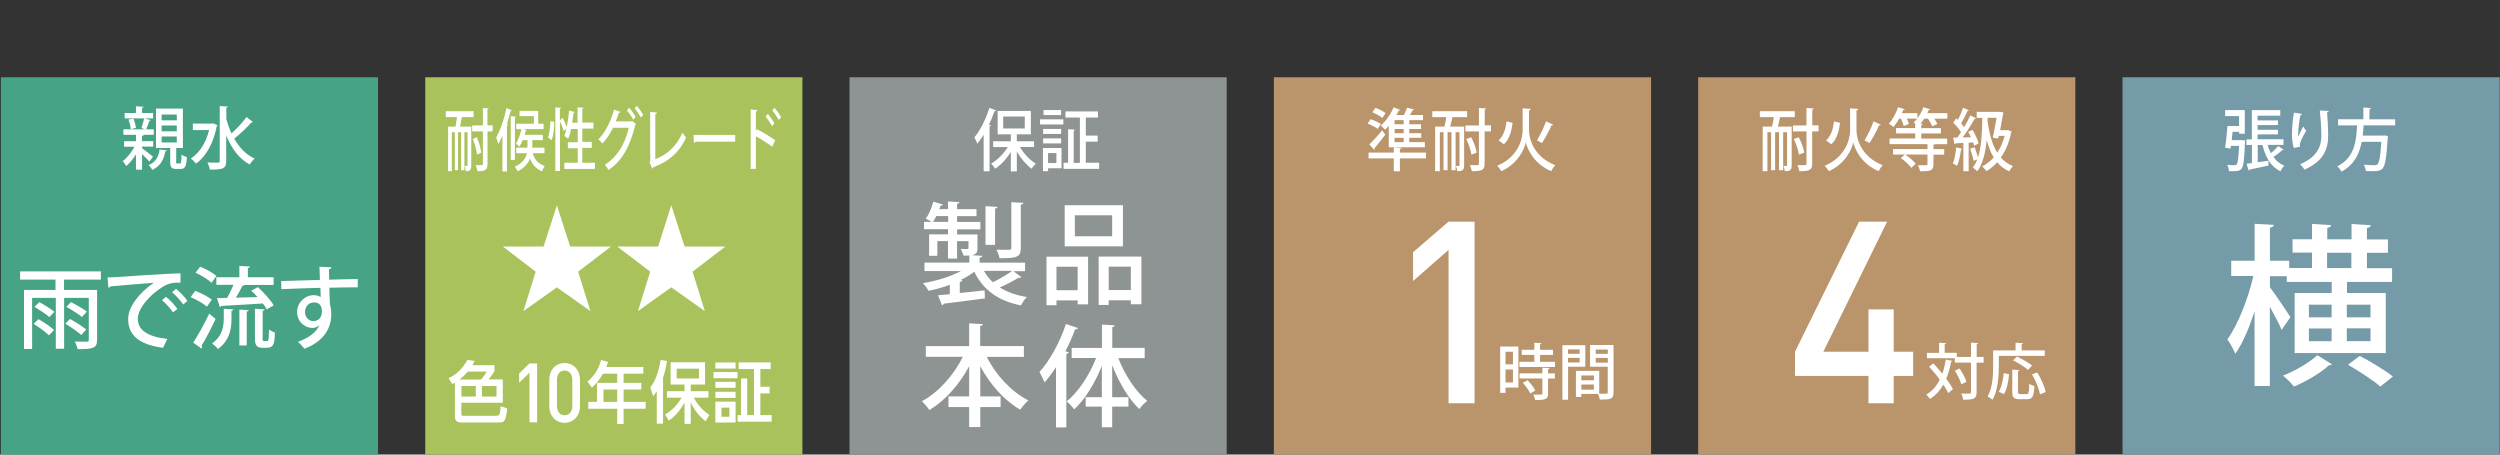 <?xml version="1.0" encoding="UTF-8"?><svg id="uuid-c6ca68b6-3b10-44cc-877b-dbc763ebd6a0" xmlns="http://www.w3.org/2000/svg" width="258.5" height="47" viewBox="0 0 258.5 47"><rect x="0" y="0" width="258.5" height="47" fill="#333333" stroke="none"/><g><rect x=".09" y="7.99" width="39" height="39" fill="#47a385"/><g><path d="M16.71,14.73h1.57v-.62h-1.57v.62Zm0-1.15h1.57v-.61h-1.57v.61Zm0-1.14h1.57v-.6h-1.57v.6Zm1.49,4.26c0,.18,.01,.2,.12,.2h.29c.12,0,.14-.1,.16-.91,.13,.11,.38,.2,.55,.25-.05,.98-.2,1.23-.63,1.23h-.46c-.52,0-.63-.18-.63-.78v-1.39h-1.47v-4.07h2.78v4.07h-.69v1.39Zm-.95-1.16c0,.06-.06,.08-.15,.1-.15,.72-.39,1.47-1.35,1.93-.08-.15-.25-.39-.39-.5,.82-.34,1.05-.95,1.14-1.61l.74,.08Zm-3.73-2.18c-.01-.27-.12-.68-.24-.99l.51-.11c.14,.3,.24,.7,.27,.96l-.54,.14Zm1.16,1.96c.29,.2,.97,.74,1.14,.88l-.37,.51c-.16-.18-.48-.51-.76-.78v1.61h-.63v-1.58c-.3,.47-.65,.91-1.01,1.21-.08-.16-.23-.39-.37-.51,.45-.32,.92-.9,1.22-1.49h-1.07v-.57h1.23v-.66h-1.3v-.57h2.25l-.39-.13c.1-.28,.23-.7,.28-1h-2.01v-.56h1.17v-.69l.79,.05c0,.06-.05,.09-.16,.11v.53h1.14v.56h-.9l.67,.18s-.08,.08-.16,.08c-.08,.26-.21,.62-.33,.87h.79v.57h-1.28s.23,.01,.23,.01c0,.06-.05,.09-.16,.11v.53h1.15v.57h-1.15v.16Z" fill="#fff"/><path d="M23.39,12.25c.14,.54,.32,1.06,.55,1.54,.54-.48,1.16-1.15,1.55-1.69l.68,.53s-.11,.05-.19,.04c-.44,.52-1.19,1.21-1.76,1.67,.52,.91,1.21,1.65,2.11,2.06-.17,.13-.39,.41-.51,.61-1.12-.6-1.89-1.68-2.43-3.01v2.64c0,.81-.34,.9-1.69,.9-.03-.2-.15-.53-.25-.74,.3,.01,.6,.02,.81,.02,.41,0,.46,0,.46-.19v-5.66l.85,.05c0,.06-.06,.1-.17,.12v1.1Zm-1.36,.5l.46,.2s-.05,.08-.08,.11c-.34,1.77-1.13,3.14-2.14,3.86-.11-.15-.37-.42-.54-.52,.88-.58,1.56-1.61,1.89-2.95h-1.68v-.67h1.97l.12-.03Z" fill="#fff"/><path d="M7.34,31.23c.53,.28,1.26,.7,1.64,.99l-.51,.56c-.35-.3-1.06-.75-1.61-1.05l.49-.5Zm-.1,1.75c.56,.31,1.3,.77,1.67,1.09l-.51,.57c-.35-.33-1.08-.83-1.65-1.17l.5-.5Zm-2.13-.19c-.33-.29-1.02-.75-1.54-1.06l.49-.49c.53,.28,1.22,.71,1.56,1l-.51,.54Zm-.04,1.89c-.34-.34-1.04-.85-1.59-1.19l.5-.49c.55,.32,1.26,.79,1.61,1.12l-.52,.55Zm5.36-5.77h-3.81v1.07h3.42v5.16c0,.88-.44,.96-2.01,.96-.05-.23-.17-.57-.3-.79,.32,.02,.65,.02,.9,.02h.35c.16,0,.2-.05,.2-.2v-4.33h-2.55v5.26h-.86v-5.26H3.32v5.28h-.84v-6.1h3.26v-1.07H2.08v-.85H10.43v.85Z" fill="#fff"/><path d="M18.2,29.87c.43,.34,.93,.85,1.18,1.25l-.44,.36c-.23-.35-.74-.94-1.15-1.26l.41-.35Zm-1.04,.82c.41,.32,.92,.86,1.18,1.26l-.45,.35c-.23-.37-.78-.97-1.14-1.26l.41-.35Zm-6.05-2.01c.27,0,.67,0,.93-.03,.94-.07,5.24-.36,6.62-.39v.97c-.75-.03-1.23,.03-1.94,.5-1.19,.75-2.47,2.12-2.47,3.23s.91,1.84,3.05,2.09l-.44,.91c-2.62-.34-3.61-1.39-3.61-3,0-1.2,1.15-2.72,2.66-3.72-1.07,.08-3.48,.27-4.48,.37-.03,.06-.14,.13-.22,.15l-.09-1.09Z" fill="#fff"/><path d="M27.15,34.93c0,.28,.02,.34,.17,.34,.29,0,.33,0,.38-.04,.08-.06,.1-.26,.12-1.16,.15,.12,.39,.25,.6,.32-.03,1.08-.08,1.57-.84,1.57h-.47c-.75,0-.75-.53-.75-1.09v-2.94l1.01,.06c0,.07-.06,.12-.21,.15v2.78Zm-2.4,.78v-3.7l.97,.06c0,.07-.07,.12-.21,.14v3.51h-.76Zm-2.38-7.04h2.38v-1.17l1.09,.06c0,.08-.06,.13-.21,.16v.95h2.66v.79h-3c-.03,.06-.11,.09-.23,.09-.17,.36-.42,.83-.67,1.23,.71-.02,1.47-.04,2.24-.06-.21-.24-.43-.47-.65-.66l.68-.37c.62,.55,1.32,1.34,1.64,1.89l-.72,.41c-.09-.18-.23-.39-.4-.61-1.58,.11-3.23,.19-4.3,.25-.02,.07-.08,.12-.15,.13l-.3-.94c.3,0,.66,0,1.06-.02,.22-.4,.47-.91,.65-1.35h-1.77v-.79Zm1.57,4.21c0,1.04-.15,2.29-1.4,3.21-.13-.17-.42-.44-.62-.57,1.1-.78,1.22-1.82,1.22-2.66v-.93l1,.06c0,.07-.07,.12-.21,.15v.73Zm-3.24-5.31c.58,.24,1.31,.64,1.68,.96l-.51,.71c-.34-.33-1.06-.77-1.65-1.04l.48-.63Zm-.72,7.86c.47-.72,1.15-1.92,1.65-3l.66,.55c-.45,.98-1.02,2.07-1.46,2.78,.04,.05,.06,.1,.06,.15s-.02,.09-.05,.13l-.86-.61Zm.2-5.36c.58,.22,1.34,.61,1.72,.91l-.5,.73c-.36-.32-1.09-.73-1.69-.99l.48-.65Z" fill="#fff"/><path d="M33.29,32.26c0-.66-.27-.99-.81-.99s-.94,.4-.94,1.01c0,.55,.41,.92,.87,.92,.56,0,.87-.44,.87-.94m-4.23-3.2c.58-.02,3.4-.09,4.03-.12,0-.13-.04-1.11-.05-1.36l1.25,.06c0,.08-.09,.17-.26,.2,0,.24,0,.68,.02,1.08,1.17-.04,2.36-.06,2.95-.07v.86c-.71,0-1.8,0-2.93,.04,0,.34,0,.67,.02,.9,.02,.32,.03,.56,.04,.85,.12,.36,.13,.79,.13,1.01,0,1.88-1.3,2.99-2.77,3.55-.16-.21-.47-.53-.67-.72,1.19-.42,1.94-1.04,2.22-1.75h0c-.15,.18-.41,.32-.72,.32-.82,0-1.59-.66-1.59-1.65s.83-1.74,1.72-1.74c.27,0,.54,.07,.72,.2,0-.04,0-.07,0-.1,0-.17-.02-.54-.03-.86-1.51,.05-3.02,.08-4.03,.14l-.03-.85Z" fill="#fff"/></g></g><g><rect x="87.84" y="7.99" width="39" height="39" fill="#8e9493"/><g><path d="M103.73,13.28h2.23v-1.23h-2.23v1.23Zm3.18,1.92h-1.45c.4,.69,1.03,1.36,1.64,1.72-.14,.12-.34,.36-.43,.53-.55-.4-1.12-1.07-1.53-1.78v2.05h-.62v-2.01c-.44,.72-1.03,1.35-1.62,1.73-.1-.16-.29-.4-.42-.53,.64-.35,1.29-1,1.72-1.7h-1.51v-.6h1.83v-.72h-1.36v-2.42h3.43v2.42h-1.45v.72h1.78v.6Zm-5.19-1.29c-.21,.35-.44,.67-.67,.95-.06-.16-.21-.5-.3-.66,.59-.69,1.19-1.87,1.55-3.04l.7,.26c-.02,.06-.08,.08-.17,.08-.16,.47-.36,.94-.57,1.39l.2,.06c0,.06-.05,.09-.14,.11v4.65h-.61v-3.8Z" fill="#fff"/><path d="M112.27,16.83h1.38v.63h-3.68v-.63h.47v-3.47l.72,.05s-.04,.09-.14,.11v3.32h.64v-4.69h-1.49v-.63h3.36v.63h-1.26v1.87h1.23v.63h-1.23v2.19Zm-3.04-1h-.86v1.03h.86v-1.03Zm.49-3.93h-1.82v-.52h1.82v.52Zm-1.86,2.41h1.86v.52h-1.86v-.52Zm1.86-.46h-1.86v-.52h1.86v.52Zm.04,1.45v2.1h-1.39v.3h-.53v-2.4h1.92Zm-2.22-2.96h2.41v.53h-2.41v-.53Z" fill="#fff"/><path d="M105.81,20.98c-.01,.09-.08,.16-.26,.18v4.49c0,.94-.4,1.05-2.19,1.05-.06-.26-.19-.64-.33-.88,.58,.01,1.15,.01,1.32,.01,.16-.01,.22-.06,.22-.21v-4.71l1.25,.06Zm-2.67,.41c-.01,.09-.08,.15-.25,.18v3.75h-.99v-4l1.24,.07Zm-1.4,6.62c.24,.44,.56,.84,.93,1.17,.66-.32,1.48-.8,1.99-1.17h-2.92Zm-4.92-5.67c-.11,.22-.23,.42-.34,.6h1.56v-.6h-1.22Zm7.93,5.67l.85,.64c-.05,.07-.16,.09-.28,.07-.49,.3-1.28,.71-1.94,1,.76,.48,1.68,.81,2.8,.99-.22,.2-.48,.6-.61,.87-2.38-.47-3.94-1.63-4.83-3.49-.4,.31-.89,.61-1.42,.87l.18,.02c-.01,.09-.09,.16-.26,.17v1.15c.83-.08,1.71-.18,2.57-.28l.03,.83c-1.56,.22-3.22,.42-4.27,.55-.01,.09-.08,.15-.16,.17l-.42-1.04c.36-.03,.77-.07,1.22-.11v-.97c-.71,.26-1.47,.48-2.19,.62-.13-.23-.39-.6-.59-.79,1.38-.22,2.85-.68,3.93-1.25h-3.77v-.88h4.64v-.73c-.17,.01-.37,.01-.6,.01-.06-.23-.18-.49-.29-.69,.32,.01,.58,.01,.67,.01,.09-.01,.13-.04,.13-.13v-.69h-1.18v1.81h-.94v-1.81h-1.1v1.52h-.85v-2.22h1.95v-.53h-2.48v-.76h.79c-.18-.12-.43-.24-.61-.33,.32-.42,.61-1.11,.79-1.76l.99,.3c-.03,.08-.13,.12-.24,.1-.03,.11-.08,.24-.14,.37h.9v-.79l1.19,.07c-.01,.09-.08,.15-.25,.17v.55h2.01v.73h-2.01v.6h2.41v.76h-2.41v.53h2.11v1.38c0,.45-.06,.63-.55,.77l1.05,.06c-.01,.1-.08,.16-.28,.2v.51h4.7v.88h-1.26Z" fill="#fff"/></g><path d="M114.64,29.99h2.29v-2.42h-2.29v2.42Zm-1.04-3.46h4.42v4.93h-1.09v-.41h-2.29v.48h-1.04v-5Zm1.4-4.27h-3.86v2.17h3.86v-2.17Zm1.11,3.21h-6.02v-4.25h6.02v4.25Zm-4.68,2.11h-2.19v2.43h2.19v-2.43Zm-3.22,3.98v-5.02h4.3v4.93h-1.08v-.41h-2.19v.5h-1.03Z" fill="#fff"/><g><path d="M105.88,36.9h-3.85c.94,1.88,2.54,3.61,4.3,4.5-.26,.22-.64,.66-.83,.96-1.66-.95-3.12-2.6-4.14-4.49v3.12h2.1v1.1h-2.1v2.07h-1.15v-2.07h-2.14v-1.1h2.14v-3.12c-1.03,1.91-2.47,3.54-4.11,4.53-.18-.28-.54-.69-.78-.91,1.71-.91,3.29-2.68,4.24-4.6h-3.83v-1.1h4.48v-2.36l1.42,.09c-.01,.09-.09,.16-.28,.19v2.07h4.52v1.1Z" fill="#fff"/><path d="M118.35,37.03h-2.72c.68,1.74,1.81,3.48,2.99,4.42-.26,.19-.62,.57-.81,.85-1.09-1.02-2.11-2.74-2.81-4.54v3.31h1.68v.97h-1.68v2.14h-1.07v-2.14h-1.67v-.97h1.67v-3.24c-.72,1.81-1.75,3.48-2.86,4.5-.18-.25-.54-.64-.78-.83,1.2-.94,2.35-2.71,3.05-4.48h-2.53v-1.04h3.13v-2.42l1.33,.08c-.01,.09-.09,.16-.26,.18v2.15h3.35v1.04Zm-6.88-3.11c-.05,.09-.14,.13-.3,.13-.29,.77-.63,1.54-1.01,2.27l.35,.1c-.01,.09-.09,.15-.25,.17v7.6h-1.07v-6.21c-.38,.57-.78,1.1-1.18,1.56-.1-.26-.38-.81-.53-1.08,1.04-1.12,2.1-3.05,2.74-4.96l1.24,.42Z" fill="#fff"/></g></g><g><rect x="131.72" y="7.99" width="39" height="39" fill="#ba946a"/><g><path d="M145.14,14.25h-.94v.45h.94v-.45Zm0-.91h-.94v.43h.94v-.43Zm0-.92h-.94v.43h.94v-.43Zm-1.54,2.81v-2.22c-.13,.15-.26,.29-.39,.41-.1-.13-.31-.34-.44-.44,.51-.43,1.03-1.16,1.33-1.88l.69,.27c-.03,.06-.1,.07-.16,.06-.07,.15-.16,.32-.24,.47h.77c.13-.24,.25-.54,.33-.76l.73,.18c-.01,.06-.07,.08-.16,.08-.07,.15-.17,.32-.28,.49h1.36v.53h-1.42v.43h1.22v.49h-1.22v.43h1.24v.48h-1.24v.45h1.61v.53h-3.74Zm-1.38-4.08c.36,.13,.81,.36,1.05,.54l-.33,.51c-.22-.19-.68-.44-1.03-.6l.32-.46Zm-.62,3.77c.36-.34,.88-.9,1.31-1.45l.33,.45c-.36,.5-.79,1.02-1.1,1.38,0,.03,.01,.05,.01,.08,0,.05-.02,.09-.05,.12l-.51-.57Zm5.85,.86v.6h-2.7v1.33h-.63v-1.33h-2.61v-.6h2.61v-.54l.79,.06c0,.06-.05,.1-.16,.11v.37h2.7Zm-5.72-3.46c.34,.12,.81,.34,1.05,.5l-.32,.51c-.23-.17-.69-.41-1.05-.55l.31-.46Z" fill="#fff"/><path d="M152.12,14.19c.27,.5,.51,1.16,.57,1.59l-.55,.21c-.05-.43-.28-1.1-.53-1.62l.51-.18Zm2.05-1.22v.62h-.66v3.33c0,.64-.24,.79-1.32,.78-.03-.18-.12-.46-.21-.63,.21,0,.41,.01,.56,.01,.34,0,.38,0,.38-.16v-3.33h-1.4v-.62h1.4v-1.8l.75,.04c0,.06-.05,.1-.15,.12v1.63h.66Zm-2.78,.13v4c0,.49-.15,.6-.71,.6-.01-.15-.08-.39-.14-.54,.14,0,.26,0,.31,0,.04,0,.06-.02,.06-.08v-3.41h-.4v3.93h-.43v-3.93h-.4v3.93h-.42v-3.93h-.38v4.03h-.49v-4.61h.97c.07-.29,.14-.66,.19-.98h-1.45v-.61h3.6v.61h-1.52c-.06,.31-.15,.67-.23,.98h1.45Z" fill="#fff"/><path d="M158.92,14.52c.32-.52,.72-1.35,.94-1.98l.75,.36c-.03,.06-.1,.07-.18,.06-.24,.56-.67,1.34-.99,1.83l-.52-.28Zm-3.97,0c.51-.43,.73-1.18,.83-1.97l.62,.15c-.11,.86-.32,1.72-.9,2.21l-.55-.39Zm2.49-3.32l.84,.06c0,.08-.08,.13-.18,.16v2.06c0,.93,.53,2.75,2.71,3.6-.14,.15-.33,.43-.42,.62-1.76-.74-2.47-2.28-2.62-2.98-.15,.71-.81,2.2-2.53,2.98-.08-.15-.29-.43-.43-.56,2.12-.87,2.63-2.72,2.63-3.65v-2.29Z" fill="#fff"/></g><polygon points="149.78 41.7 149.78 25.84 146.11 29.06 146.11 26.08 149.78 22.92 152.47 22.92 152.47 41.7 149.78 41.7" fill="#fff"/><g><path d="M158.23,40.69c-.13-.31-.47-.77-.77-1.1l.48-.28c.32,.32,.67,.76,.81,1.07l-.52,.31Zm1.99-2.63c0,.06-.04,.09-.15,.11v.44h.7v.53h-.7v1.56c0,.58-.24,.66-1.34,.66-.02-.16-.11-.4-.19-.56,.18,0,.36,0,.5,0,.43,0,.44,0,.44-.11v-1.56h-2.36v-.53h2.36v-.58l.73,.03Zm-.98-.65h1.55v.54h-3.68v-.54h1.54v-.71h-1.3v-.53h1.3v-.73l.74,.04c0,.06-.04,.09-.15,.11v.58h1.34v.53h-1.34v.71Zm-3.57,2.14h.77v-1.35h-.77v1.35Zm.77-3.18h-.77v1.3h.77v-1.3Zm.56-.54v4.25h-1.33v.54h-.55v-4.79h1.88Z" fill="#fff"/><path d="M165,37.5h1.25v-.49h-1.25v.49Zm1.25-1.36h-1.25v.45h1.25v-.45Zm-2.74,4.15h1.3v-.53h-1.3v.53Zm1.3-1.47h-1.3v.5h1.3v-.5Zm2.03-3.13v4.89c0,.7-.3,.74-1.42,.74-.02-.16-.11-.42-.19-.59h-1.73v.32h-.55v-2.7h2.41v2.36c.16,0,.32,0,.45,0,.42,0,.43,0,.43-.15v-2.64h-1.83v-2.25h2.42Zm-4.71,1.79h1.21v-.48h-1.21v.48Zm1.21-1.35h-1.21v.45h1.21v-.45Zm.57,1.79h-1.77v3.41h-.59v-5.64h2.37v2.24Z" fill="#fff"/></g></g><g><rect x="175.59" y="7.99" width="39" height="39" fill="#ba946a"/><g><path d="M185.99,14.19c.27,.5,.51,1.16,.57,1.59l-.55,.21c-.05-.43-.28-1.1-.53-1.62l.51-.18Zm2.05-1.22v.62h-.66v3.33c0,.64-.24,.79-1.32,.78-.03-.18-.12-.46-.21-.63,.21,0,.41,.01,.56,.01,.34,0,.38,0,.38-.16v-3.33h-1.4v-.62h1.4v-1.8l.75,.04c0,.06-.05,.1-.15,.12v1.63h.66Zm-2.78,.13v4c0,.49-.15,.6-.71,.6-.01-.15-.08-.39-.14-.54,.14,0,.26,0,.31,0,.04,0,.06-.02,.06-.08v-3.41h-.4v3.93h-.43v-3.93h-.4v3.93h-.42v-3.93h-.38v4.03h-.49v-4.61h.97c.07-.29,.14-.66,.19-.98h-1.45v-.61h3.61v.61h-1.52c-.06,.31-.15,.67-.23,.98h1.45Z" fill="#fff"/><path d="M192.79,14.52c.32-.52,.72-1.35,.94-1.98l.75,.36c-.03,.06-.1,.07-.18,.06-.24,.56-.67,1.34-.99,1.83l-.52-.28Zm-3.98,0c.51-.43,.73-1.18,.83-1.97l.62,.15c-.11,.86-.32,1.72-.9,2.21l-.55-.39Zm2.49-3.32l.84,.06c0,.08-.08,.13-.18,.16v2.06c0,.93,.53,2.75,2.71,3.6-.14,.15-.33,.43-.42,.62-1.76-.74-2.47-2.28-2.62-2.98-.15,.71-.8,2.2-2.53,2.98-.08-.15-.29-.43-.43-.56,2.12-.87,2.63-2.72,2.63-3.65v-2.29Z" fill="#fff"/><path d="M201.36,11.71v.56h-1.35c.13,.2,.25,.4,.31,.55l-.53,.24c-.08-.21-.26-.53-.44-.79h-.39c-.12,.19-.25,.36-.39,.53h.24c0,.07-.05,.11-.15,.13v.32h2.03v.55h-2.03v.53h2.68v.58h-1.28s-.06,.06-.14,.06v.45h1.11v.57h-1.11v1c0,.67-.3,.72-1.39,.72-.03-.19-.13-.44-.21-.62,.38,0,.73,0,.84,0,.1,0,.14-.04,.14-.13v-.98h-2.31c.4,.26,.86,.65,1.09,.95l-.45,.43c-.21-.31-.67-.73-1.09-1.01l.4-.37h-1.2v-.57h3.56v-.51h-3.92v-.58h2.65v-.53h-1.98v-.55h1.98v-.47c-.06-.04-.12-.08-.16-.11,.13-.11,.25-.25,.38-.4h-1.09c.1,.2,.18,.4,.22,.55l-.53,.23c-.05-.2-.17-.51-.3-.78h-.17c-.18,.33-.39,.64-.6,.87-.12-.11-.34-.26-.48-.34,.38-.4,.75-1.07,.96-1.71l.69,.23c-.02,.06-.08,.08-.16,.07-.04,.1-.08,.22-.13,.32h1.6v.53c.25-.33,.48-.74,.62-1.15,.31,.1,.51,.16,.69,.23-.02,.05-.07,.08-.15,.07-.04,.1-.09,.22-.14,.32h2.08Z" fill="#fff"/><path d="M206.05,14.25c.14-.63,.29-1.45,.4-2.07h-.93c0,.13,0,.25,0,.38,.18,1.27,.47,2.39,.99,3.23,.33-.48,.59-1.07,.77-1.74h-.61l-.06,.27-.55-.08Zm1.59-.81l.38,.18s-.05,.07-.07,.1c-.21,1.03-.58,1.89-1.06,2.57,.34,.39,.75,.69,1.25,.88-.13,.13-.3,.37-.38,.55-.51-.22-.91-.54-1.25-.94-.34,.38-.72,.69-1.13,.92-.08-.15-.29-.39-.42-.49,.44-.23,.84-.54,1.19-.93-.32-.51-.54-1.12-.72-1.81h0c-.14,1.37-.42,2.5-.98,3.24-.1-.1-.32-.3-.46-.39,.18-.23,.33-.51,.46-.84l-.38,.15c-.06-.34-.21-.85-.36-1.25l.47-.16c.13,.34,.26,.75,.34,1.07,.34-1.04,.43-2.48,.45-4.1h-.58v-.62h2.44s.32,.06,.32,.06l-.03,.14c-.07,.42-.19,1.06-.31,1.69h.75l.1-.02Zm-3.52,1.64c-.03-.1-.06-.23-.1-.36l-.46,.03v2.95h-.55v-2.92c-.31,.02-.59,.03-.81,.04-.01,.06-.06,.09-.11,.1l-.13-.69h.43c.12-.17,.25-.36,.38-.56-.19-.32-.51-.7-.81-.99l.31-.44c.06,.05,.11,.1,.17,.16,.21-.39,.42-.89,.54-1.26l.62,.28s-.09,.06-.16,.06c-.16,.37-.43,.9-.66,1.28,.12,.13,.22,.27,.31,.39,.25-.42,.47-.86,.64-1.22l.6,.3s-.08,.06-.16,.06c-.31,.57-.79,1.33-1.23,1.92l.86-.02c-.09-.2-.19-.39-.29-.56l.45-.2c.26,.43,.54,1.02,.63,1.4l-.48,.24Zm-1.21,.31s-.06,.08-.14,.08c-.07,.58-.22,1.26-.41,1.68-.11-.09-.31-.18-.44-.24,.18-.39,.29-1.06,.36-1.68l.62,.16Z" fill="#fff"/></g><polygon points="195.81 38.87 195.81 41.7 193.2 41.7 193.2 38.87 185.6 38.87 185.6 36.37 192.23 22.92 195.13 22.92 188.53 36.37 193.2 36.37 193.2 31.99 195.81 31.99 195.81 36.37 197.82 36.37 197.82 38.87 195.81 38.87" fill="#fff"/><g><path d="M202.61,38.09c.3,.43,.61,1,.71,1.39l-.52,.26c-.1-.38-.38-.97-.67-1.41l.48-.23Zm2.5-1.17v.58h-.73v3.06c0,.67-.26,.77-1.39,.77-.02-.18-.11-.46-.19-.64,.23,0,.43,.01,.6,.01,.37,0,.4,0,.4-.15v-3.06h-1.68v-.45h-2.88v-.55h1.26v-1.05l.72,.04c0,.05-.04,.08-.14,.1v.9h1.25v.43h1.47v-1.48l.74,.04c0,.06-.04,.09-.15,.11v1.33h.73Zm-5.2,.66c.3,.32,.63,.69,.93,1.06,.15-.44,.27-.93,.35-1.46l.7,.14s-.06,.08-.15,.08c-.12,.65-.28,1.24-.5,1.76,.29,.39,.54,.76,.69,1.08l-.48,.41c-.12-.26-.3-.56-.51-.88-.35,.62-.8,1.12-1.39,1.48-.08-.13-.25-.34-.37-.45,.61-.35,1.06-.88,1.39-1.55-.34-.47-.73-.93-1.1-1.33l.42-.34Z" fill="#fff"/><path d="M210.93,40.78c-.09-.55-.43-1.41-.82-2.07l.54-.2c.4,.64,.77,1.47,.87,2.03l-.59,.24Zm-2.38-3.91c.52,.24,1.22,.64,1.57,.93l-.42,.44c-.33-.29-1.01-.71-1.55-.98l.4-.39Zm.12,3.62c0,.22,.04,.26,.24,.26h.65c.21,0,.25-.16,.26-1.07,.13,.1,.38,.2,.54,.24-.06,1.06-.2,1.36-.76,1.36h-.79c-.59,0-.74-.18-.74-.79v-2.27l.74,.04c0,.05-.04,.09-.15,.1v2.12Zm-.93-1.79c-.07,.71-.22,1.55-.53,2.06l-.54-.25c.3-.48,.45-1.25,.52-1.93l.54,.12Zm-1.06-1.9v1.06c0,1-.09,2.49-.65,3.48-.11-.1-.37-.28-.51-.34,.52-.91,.57-2.22,.57-3.14v-1.63h2.32v-.79l.77,.04c0,.06-.04,.09-.14,.11v.64h2.39v.57h-4.74Z" fill="#fff"/></g></g><g><rect x="219.47" y="7.99" width="39" height="39" fill="#769ba8"/><g><path d="M234.47,14.99c.08,.3,.2,.59,.34,.85,.27-.23,.57-.51,.76-.73l.57,.38s-.1,.05-.16,.04c-.23,.21-.6,.5-.91,.7,.29,.41,.67,.72,1.13,.9-.14,.13-.32,.4-.41,.58-.98-.48-1.54-1.44-1.85-2.72h-.49v1.79l1.1-.16,.02,.5c-.73,.16-1.48,.31-1.96,.41,0,.06-.05,.1-.1,.1l-.21-.7c.16-.02,.35-.04,.55-.07v-1.87h-.57v-.58h.56v-3.02h2.94v.57h-2.35v.49h2.11v.48h-2.11v.49h2.11v.48h-2.11v.5h2.68v.58h-1.64Zm-2.79-.5h.13s.34,.03,.34,.03c0,.06,0,.14-.02,.21-.08,1.78-.15,2.46-.34,2.7-.19,.24-.42,.27-.88,.27-.14,0-.28,0-.43,0-.01-.2-.08-.47-.19-.65,.32,.03,.62,.03,.75,.03,.11,0,.17-.01,.23-.08,.12-.13,.19-.65,.25-1.92h-.84l-.04,.29-.57-.1c.1-.59,.2-1.52,.25-2.24h1.2v-1.03h-1.44v-.62h2.03v2.45h-.58v-.2h-.68c-.03,.29-.06,.58-.09,.86h.94Z" fill="#fff"/><path d="M240.79,11.46c0,.09-.06,.13-.17,.16,.05,.58,.11,1.56,.11,2.41,0,1.36-.43,2.61-2.44,3.51-.1-.15-.32-.43-.46-.56,1.78-.74,2.2-1.88,2.2-2.93,0-.92-.09-1.92-.16-2.62l.92,.04Zm-3.62,3.83c-.13-.43-.18-1.02-.18-1.42,0-.59,.06-1.35,.2-2.22l.84,.13c-.02,.09-.1,.11-.17,.13-.12,.55-.23,1.43-.23,1.95,0,.1,0,.18,.02,.24,.13-.32,.36-.76,.5-1.02,.07,.13,.23,.34,.31,.44-.38,.65-.66,1.17-.66,1.47,0,.06,0,.12,.02,.19l-.64,.11Z" fill="#fff"/><path d="M247.66,12.96h-3.26c-.03,.34-.05,.7-.1,1.06h2.12l.14-.02,.36,.07c0,.06-.01,.14-.03,.2-.13,2.05-.27,2.84-.53,3.14-.21,.24-.43,.29-1.01,.29-.21,0-.47,0-.73-.02,0-.2-.1-.47-.21-.65,.46,.04,.92,.05,1.1,.05,.15,0,.23-.01,.32-.09,.18-.17,.31-.83,.4-2.33h-2.03c-.23,1.2-.75,2.37-2.09,3.09-.09-.18-.27-.41-.44-.55,1.8-.88,1.98-2.64,2.05-4.23h-1.96v-.64h2.61v-1.21l.79,.06c0,.06-.05,.1-.16,.11v1.05h2.66v.64Z" fill="#fff"/><path d="M246.13,39.97c-.72-.63-2.2-1.59-3.35-2.26l1.22-.91c1.13,.59,2.63,1.5,3.42,2.13l-1.29,1.04Zm-1.02-6.02h-2.45v1.32h2.45v-1.32Zm0-2.45h-2.45v1.31h2.45v-1.31Zm-4.49-3.78h2.51v-1.59h-2.51v1.59Zm-1.88,7.56h2.35v-1.32h-2.35v1.32Zm0-2.47h2.35v-1.31h-2.35v1.31Zm2.37,4.85c-.05,.07-.18,.11-.32,.13-.77,.73-2.33,1.66-3.6,2.18-.25-.34-.75-.82-1.13-1.13,1.27-.48,2.79-1.4,3.55-2.11l1.51,.93Zm-6.41-7.97c.5,.65,1.84,2.63,2.13,3.1l-.91,1.32c-.23-.57-.75-1.54-1.22-2.4v8.2h-1.58v-7.72c-.56,1.74-1.25,3.35-1.99,4.39-.18-.45-.55-1.11-.82-1.49,1.09-1.5,2.15-4.21,2.69-6.55h-2.29v-1.58h2.42v-3.82l1.99,.11c-.02,.14-.14,.25-.41,.29v3.42h1.99v.75h2.36v-1.59h-2.01v-1.38h2.01v-1.59l1.99,.13c-.02,.14-.14,.23-.41,.29v1.18h2.51v-1.59l2,.13c-.02,.14-.12,.23-.41,.29v1.18h2.17v1.38h-2.17v1.59h2.6v1.42h-4.66v1.15h4.01v6.21h-9.42v-6.21h3.83v-1.15h-4.65v-.59h-1.74v1.15Z" fill="#fff"/></g></g><g><rect x="43.97" y="7.99" width="39" height="39" fill="#a9c25c"/><polygon points="54.12 32.17 55.39 28.09 51.99 25.49 56.21 25.49 57.58 21.23 58.96 25.49 63.17 25.49 59.78 28.09 61.05 32.17 57.58 29.71 54.12 32.17" fill="#fff"/><polygon points="65.96 32.17 67.23 28.09 63.83 25.49 68.05 25.49 69.41 21.23 70.79 25.49 75.01 25.49 71.61 28.09 72.88 32.17 69.41 29.71 65.96 32.17" fill="#fff"/><g><path d="M49.31,14.19c.21,.5,.4,1.16,.45,1.59l-.44,.21c-.04-.43-.22-1.1-.42-1.62l.41-.18Zm1.63-1.22v.62h-.53v3.33c0,.64-.19,.79-1.05,.78-.02-.18-.1-.46-.17-.63,.17,0,.32,.01,.44,.01,.27,0,.3,0,.3-.16v-3.33h-1.11v-.62h1.11v-1.8l.59,.04c0,.06-.04,.1-.12,.12v1.63h.53Zm-2.21,.13v4c0,.49-.12,.6-.57,.6-.01-.15-.06-.39-.11-.54,.11,0,.21,0,.24,0,.03,0,.05-.02,.05-.08v-3.41h-.32v3.93h-.34v-3.93h-.32v3.93h-.33v-3.93h-.31v4.03h-.39v-4.61h.77c.06-.29,.11-.66,.15-.98h-1.15v-.61h2.87v.61h-1.21c-.05,.31-.12,.67-.19,.98h1.15Z" fill="#fff"/><path d="M56.27,15.84h-1.19c.13,.49,.44,1.05,1.25,1.33-.11,.13-.23,.38-.28,.55-.69-.28-1.04-.8-1.24-1.32-.2,.48-.58,.95-1.28,1.32-.07-.14-.2-.36-.31-.48,.85-.38,1.15-.91,1.26-1.4h-1.1v-.57h1.16v-.78h-.5c-.1,.26-.22,.5-.34,.68-.09-.1-.25-.25-.35-.32,.23-.35,.44-.93,.57-1.5h-.54v-.56h1.82v-.78h-1.48v-.55h1.93v1.33h.56v.56h-2.07l.32,.13s-.05,.08-.11,.08c-.03,.13-.07,.25-.1,.38h1.88v.55h-1.09v.78h1.26v.57Zm-2.92-3.79c0,.06-.04,.09-.11,.11v4.37h-.43v-4.52l.54,.05Zm-1.39,1.97c-.14,.32-.29,.62-.44,.88-.04-.17-.15-.53-.22-.69,.42-.69,.83-1.87,1.07-3.04l.55,.24s-.06,.08-.13,.08c-.11,.45-.24,.9-.38,1.35l.13,.06s-.05,.09-.12,.11v4.72h-.47v-3.7Z" fill="#fff"/><path d="M60.23,16.83h1.29v.64h-3.17v-.64h1.39v-1.5h-1.02v-.62h1.02v-1.37h-.68c-.09,.39-.19,.74-.31,1.02-.09-.09-.28-.23-.4-.3,.09-.2,.16-.46,.23-.76l-.28,.25c-.08-.26-.25-.67-.4-1v5.13h-.48v-6.57l.59,.04c0,.06-.04,.1-.12,.12v1.16l.29-.24c.15,.29,.32,.67,.42,.94,.11-.52,.2-1.12,.25-1.7l.57,.16c-.01,.06-.05,.08-.12,.08-.03,.34-.09,.68-.14,1.02h.56v-1.59l.61,.04c0,.06-.04,.1-.12,.12v1.42h1.15v.62h-1.15v1.37h.98v.62h-.98v1.5Zm-2.92-4.23c0,.64-.08,1.41-.27,1.89l-.38-.27c.17-.4,.24-1.11,.25-1.7l.39,.08Z" fill="#fff"/><path d="M65.84,10.94c.23,.25,.51,.65,.67,.95l-.25,.27c-.13-.27-.41-.69-.64-.95l.23-.27Zm-.79,.2c.24,.25,.52,.67,.67,.95l-.25,.29c-.14-.3-.43-.72-.65-.95l.23-.28Zm.72,1.69s-.06,.08-.09,.11c-.58,2.37-1.4,3.7-2.76,4.64-.09-.16-.23-.39-.38-.53,1.27-.83,2.05-2.05,2.48-3.84h-1.63c-.28,.58-.66,1.16-1.1,1.63-.1-.13-.28-.32-.42-.44,.69-.67,1.29-1.82,1.62-3.06l.66,.22c-.02,.08-.09,.11-.16,.11-.09,.28-.22,.62-.31,.88h1.6l.08-.05,.42,.34Z" fill="#fff"/><path d="M67.76,16.46c1.21-.47,2.21-1.35,2.8-2.74,.09,.16,.27,.39,.38,.5-.68,1.54-1.86,2.53-3.4,3.07-.01,.06-.05,.13-.09,.16l-.29-.66,.07-.15v-5.06l.69,.05c0,.08-.05,.14-.16,.16v4.68Z" fill="#fff"/><path d="M71.71,13.95h4.31v.7h-4.1c-.03,.07-.1,.12-.17,.13l-.04-.83Z" fill="#fff"/><path d="M80.09,11.15c.23,.27,.53,.67,.68,.98l-.25,.27c-.14-.27-.45-.73-.67-.98l.24-.27Zm-.7,.62c.22,.24,.51,.67,.68,.99l-.25,.29c-.14-.29-.45-.75-.66-1l.23-.28Zm.48,3.42c-.48-.36-1.17-.81-1.71-1.1v3.37h-.54v-6.14l.69,.06c0,.08-.05,.13-.15,.16v2.02l.1-.2c.59,.3,1.37,.76,1.89,1.14l-.29,.67Z" fill="#fff"/><path d="M49.83,41h1.51v-1.09h-1.51v1.09Zm-2.12,0h1.49v-1.09h-1.49v1.09Zm2.04-1.76c.27-.31,.53-.73,.58-.82h-1.96c-.32,.37-.58,.61-.85,.82h2.23Zm-2.71,.33s-.08,.04-.27,.14l-.39-.61c1.07-.46,1.69-1.4,1.95-1.89l.75,.12c-.09,.17-.14,.27-.24,.43h2.28v.65c-.14,.22-.44,.61-.6,.82h1.47v2.41h-4.29v1.18c0,.17,.11,.17,.17,.17h3.43c.38,0,.39-.14,.47-.99l.68,.23c-.16,1.4-.32,1.45-.85,1.45h-4c-.29,0-.56-.16-.56-.6v-3.51Z" fill="#fff"/></g><polygon points="54.75 43.67 54.75 38.53 53.68 39.58 53.68 38.61 54.75 37.58 55.54 37.58 55.54 43.67 54.75 43.67" fill="#fff"/><g><path d="M59.18,39.3c0-.59-.3-.99-.8-.99s-.79,.4-.79,.99v2.65c0,.59,.29,.99,.79,.99s.8-.4,.8-.99v-2.65Zm-.8,4.42c-.87,0-1.58-.66-1.58-1.74v-2.7c0-1.09,.71-1.74,1.58-1.74s1.59,.66,1.59,1.74v2.7c0,1.08-.72,1.74-1.59,1.74" fill="#fff"/><path d="M63.82,40.28h-1.42v1.27h1.42v-1.27Zm2.7-2.35v.71h-2.04v.95h1.83v.69h-1.83v1.27h2.28v.71h-2.28v1.58h-.66v-1.58h-2.99v-.71h.9v-1.96h2.09v-.95h-1.47c-.45,.78-.82,1.14-1.15,1.44l-.45-.62c.68-.58,1.16-1.3,1.4-2.24l.72,.2c-.08,.27-.12,.37-.18,.53h3.82Z" fill="#fff"/><path d="M69.97,39.13h2.3v-1.01h-2.3v1.01Zm-1.2,3.72c.7-.4,1.28-.98,1.7-1.73h-1.51v-.67h1.82v-.69h-1.44v-2.3h3.56v2.3h-1.48v.69h1.83v.67h-1.51c.6,1.1,1.31,1.58,1.61,1.79l-.39,.65c-.99-.76-1.45-1.75-1.54-1.94v2.21h-.64v-2.21c-.37,.67-.86,1.36-1.63,1.88l-.38-.65Zm-.87-2.39c-.13,.2-.21,.32-.37,.5l-.29-.89c.51-.65,.9-1.7,1.06-2.85l.67,.11c-.05,.32-.14,.89-.41,1.73v4.75h-.65v-3.37Z" fill="#fff"/></g><path d="M77.26,39.14v3.78h.7v-4.76h-1.58v-.69h3.31v.69h-1.07v1.83h.96v.69h-.96v2.24h1.17v.68h-3.52v-.68h.35v-3.78h.64Zm-1.84,3.01h-.82v.94h.82v-.94Zm.64,1.54h-2.09v-2.16h2.09v2.16Zm0-2.55h-2.09v-.63h2.09v.63Zm0-1.04h-2.09v-.62h2.09v.62Zm0-1.99h-2.09v-.63h2.09v.63Zm.2,1h-2.48v-.64h2.48v.64Z" fill="#fff"/></g></svg>
